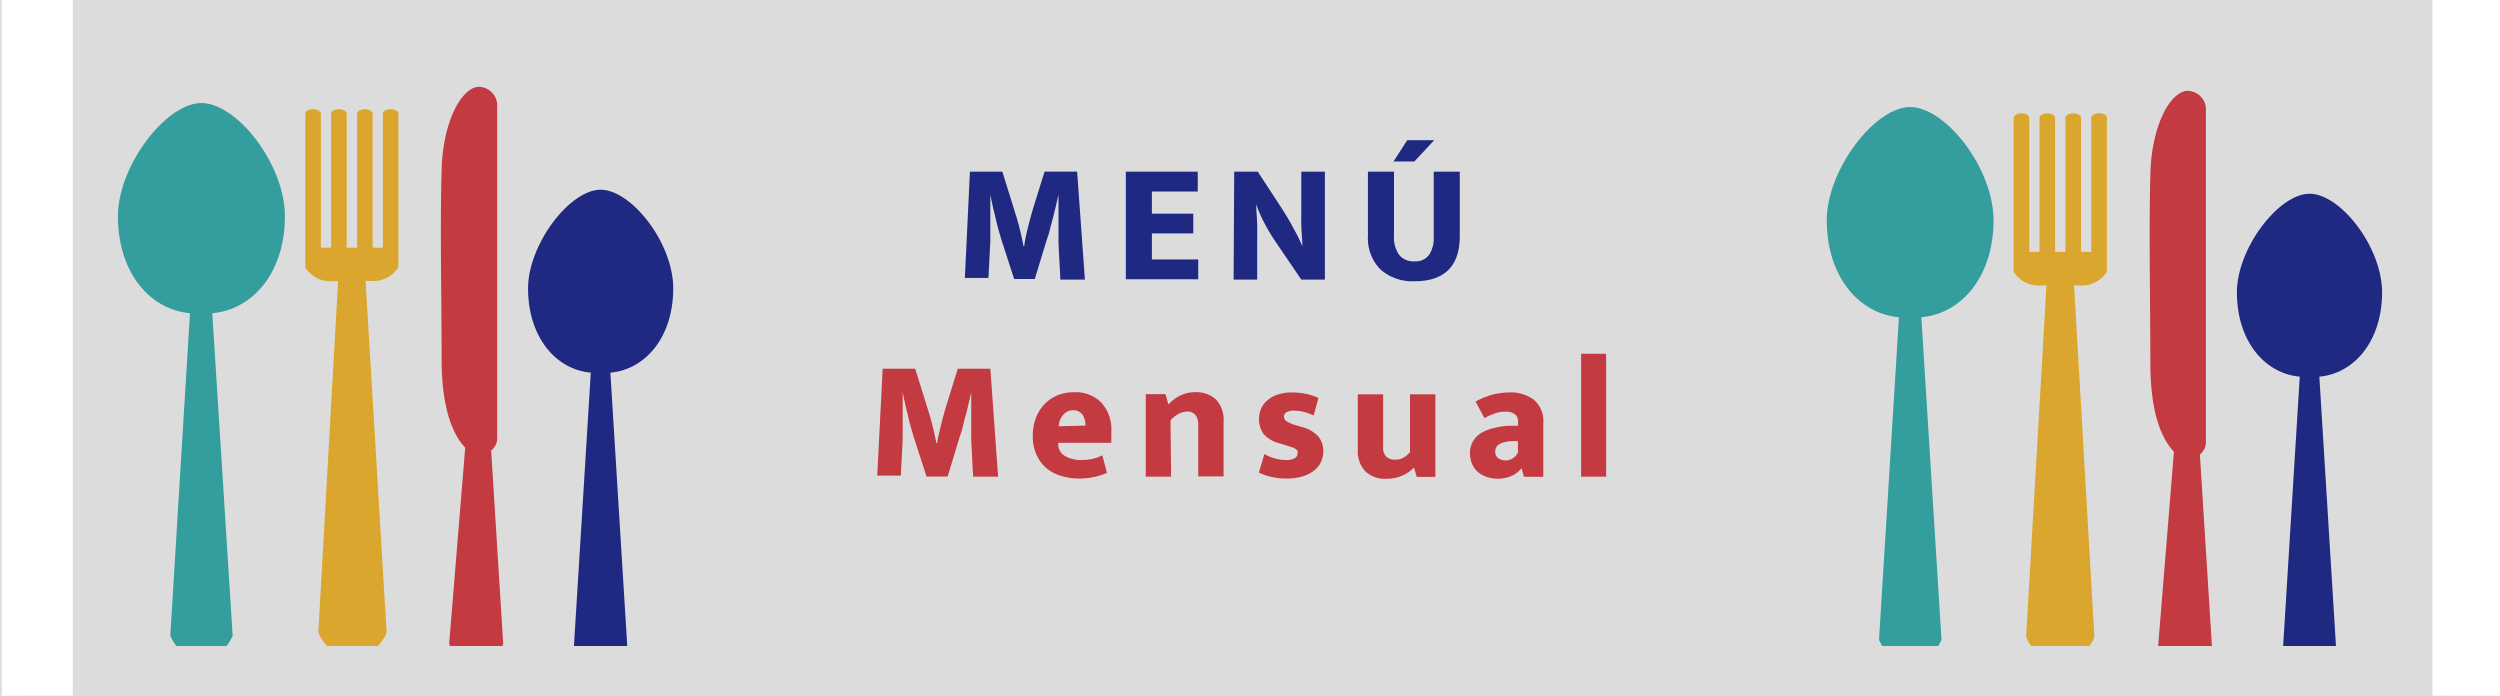 <svg id="Capa_1" data-name="Capa 1" xmlns="http://www.w3.org/2000/svg" viewBox="0 0 212 59"><defs><style>.cls-1{fill:#dddcdc;}.cls-2{fill:#202982;}.cls-3{fill:#c33a41;}.cls-4{fill:#339e9d;}.cls-5{fill:#dba62e;}.cls-6{fill:#fff;}</style></defs><title>BannerMenu</title><rect class="cls-1" x="-4.67" y="-5.9" width="227.08" height="70.4"/><path class="cls-2" d="M82.25,14.56H85l1,3.21.21.68c.07.25.15.52.22.79s.14.56.2.84.12.54.16.78h.07A8.5,8.5,0,0,1,87,20c.07-.3.14-.6.21-.88s.15-.55.21-.79l.16-.57,1-3.21h2.76L92,23.71H89.92l-.16-3.09c0-.29,0-.61,0-1s0-.69,0-1.05,0-.71,0-1.06v-1h0c-.07.32-.15.65-.23,1s-.17.68-.25,1-.18.66-.26,1-.18.61-.27.87l-1,3.28H86l-1.06-3.27c-.08-.27-.17-.56-.26-.88s-.17-.64-.25-1-.17-.67-.24-1-.15-.67-.21-1h0c0,.31,0,.65,0,1s0,.73,0,1.09,0,.71,0,1,0,.62,0,.88l-.16,3.09h-2Z"/><path class="cls-2" d="M95.47,14.56h6.1v1.68H97.68v1.88h3.51v1.67H97.68V22h3.93v1.68H95.47Z"/><path class="cls-2" d="M104.66,14.56h2l2,3.06c.36.56.71,1.12,1,1.7a12.56,12.56,0,0,1,.78,1.56h0c0-.58-.08-1.17-.09-1.75s0-1.17,0-1.75V14.56h2v9.15h-2l-2.12-3.12c-.35-.52-.66-1-.95-1.57a10.71,10.71,0,0,1-.75-1.69h0c0,.61.07,1.2.08,1.76s0,1.13,0,1.72v2.9h-2Z"/><path class="cls-2" d="M116,14.56h2.21V20a2.62,2.62,0,0,0,.42,1.59,1.52,1.52,0,0,0,1.31.57,1.4,1.4,0,0,0,1.25-.56,2.44,2.44,0,0,0,.39-1.43V14.56h2.21V20c0,2.57-1.29,3.85-3.85,3.85a4.11,4.11,0,0,1-2.88-1A3.79,3.79,0,0,1,116,20Zm3.94-.87h-1.77l1.16-1.8h2.29Z"/><path class="cls-3" d="M74.85,31.27h2.76l1,3.21.21.67c.07.26.15.52.22.8s.14.55.2.83.12.55.16.79h.07a8,8,0,0,1,.17-.85c.07-.31.14-.6.21-.89s.15-.55.21-.79l.16-.56,1-3.21h2.76l.66,9.15H82.52l-.16-3.1c0-.29,0-.61,0-1s0-.69,0-1,0-.71,0-1.06v-1h0c-.07.32-.15.65-.23,1s-.16.67-.25,1-.18.65-.26,1-.18.6-.26.86l-1,3.29H78.57l-1.06-3.27-.26-.88c-.09-.32-.17-.64-.25-1s-.17-.67-.24-1-.15-.67-.21-1h0c0,.31,0,.65,0,1s0,.72,0,1.09,0,.71,0,1,0,.63,0,.88l-.16,3.1h-2Z"/><path class="cls-3" d="M94.24,37.55h-4.5v.06a1.13,1.13,0,0,0,.57,1.06,2.69,2.69,0,0,0,1.42.34,4.1,4.1,0,0,0,1-.12,3.38,3.38,0,0,0,.75-.28l.39,1.49a5.7,5.7,0,0,1-1,.33,6.16,6.16,0,0,1-1.47.15A5.16,5.16,0,0,1,90,40.36a3.48,3.48,0,0,1-1.24-.64,3.14,3.14,0,0,1-.84-1.11A3.67,3.67,0,0,1,87.58,37a4.37,4.37,0,0,1,.25-1.52,3.34,3.34,0,0,1,.72-1.18,3.21,3.21,0,0,1,1.11-.77,3.68,3.68,0,0,1,1.43-.27,3.05,3.05,0,0,1,2.3.88,3.38,3.38,0,0,1,.85,2.48Zm-2.19-1.46a1.86,1.86,0,0,0-.06-.48,1.44,1.44,0,0,0-.18-.42.91.91,0,0,0-.79-.4,1.09,1.09,0,0,0-.84.36,1.57,1.57,0,0,0-.4,1Z"/><path class="cls-3" d="M99.31,40.42H97.16v-7h1.67l.25.88a3.52,3.52,0,0,1,1-.76,2.91,2.91,0,0,1,1.26-.28,2.44,2.44,0,0,1,1.8.64,2.57,2.57,0,0,1,.62,1.88v4.62h-2.15V36a1.31,1.31,0,0,0-.23-.8.86.86,0,0,0-.71-.3,1.61,1.61,0,0,0-.73.2,2.53,2.53,0,0,0-.68.54Z"/><path class="cls-3" d="M111.4,35.23a4.83,4.83,0,0,0-.83-.3,3.61,3.61,0,0,0-.85-.11,1.27,1.27,0,0,0-.6.13.41.41,0,0,0-.24.37.5.5,0,0,0,.23.41,3.27,3.27,0,0,0,.89.36l.44.13a2.81,2.81,0,0,1,1.32.76,1.84,1.84,0,0,1,.45,1.29,2,2,0,0,1-.84,1.68,2.87,2.87,0,0,1-1,.47,4.72,4.72,0,0,1-1.24.16,5.72,5.72,0,0,1-1.31-.14,4.66,4.66,0,0,1-1.07-.37l.47-1.56a4.7,4.7,0,0,0,.87.36,3.34,3.34,0,0,0,.94.14,1.46,1.46,0,0,0,.78-.16.47.47,0,0,0,.22-.38.43.43,0,0,0,0-.23.51.51,0,0,0-.18-.18,1.45,1.45,0,0,0-.37-.16l-.62-.2-.45-.13a2.62,2.62,0,0,1-1.25-.76,2.07,2.07,0,0,1-.39-1.32,2.14,2.14,0,0,1,.19-.88,2,2,0,0,1,.55-.69,2.41,2.41,0,0,1,.87-.47,3.86,3.86,0,0,1,1.18-.17,6,6,0,0,1,1.24.13,4.53,4.53,0,0,1,1,.34Z"/><path class="cls-3" d="M119.57,33.44h2.15v7h-1.58l-.22-.76h-.06a2.83,2.83,0,0,1-.35.31,2.65,2.65,0,0,1-.48.29,3.53,3.53,0,0,1-.65.23,3.46,3.46,0,0,1-.83.09,2.42,2.42,0,0,1-1.77-.63,2.49,2.49,0,0,1-.64-1.84V33.44h2.15v4.49a1,1,0,0,0,.27.79,1,1,0,0,0,.69.26,1.48,1.48,0,0,0,.83-.21,1.66,1.66,0,0,0,.49-.45Z"/><path class="cls-3" d="M125.13,34.05a6.36,6.36,0,0,1,1.35-.56,5.65,5.65,0,0,1,1.53-.21,3.24,3.24,0,0,1,2.08.63,2.4,2.4,0,0,1,.78,2v4.52h-1.64l-.19-.7H129a2.12,2.12,0,0,1-.8.62,2.89,2.89,0,0,1-1.22.24,2.71,2.71,0,0,1-1-.18,2.27,2.27,0,0,1-.74-.46,2.08,2.08,0,0,1-.44-.69,2.41,2.41,0,0,1-.15-.85,2,2,0,0,1,.27-1,2,2,0,0,1,.72-.71,3.63,3.63,0,0,1,1.08-.41A6.84,6.84,0,0,1,128,36.1h.73v-.38a.7.7,0,0,0-.28-.6,1.25,1.25,0,0,0-.78-.21,2.8,2.8,0,0,0-.86.13,5.21,5.21,0,0,0-.93.42Zm3.59,3.36h-.48a3,3,0,0,0-.68.09,1.67,1.67,0,0,0-.44.18.59.59,0,0,0-.24.26.76.76,0,0,0-.08.32.65.65,0,0,0,.27.61,1.18,1.18,0,0,0,.62.17,1.1,1.1,0,0,0,.63-.2,1.28,1.28,0,0,0,.4-.45Z"/><path class="cls-3" d="M134.08,40.42V30h2.12V40.42Z"/><path class="cls-4" d="M24.16,18.34c0-4.4-4.06-9.6-7.08-9.6S10,14.09,10,18.34c0,4.71,2.66,7.91,6.11,8.22L14.44,53.91a3.87,3.87,0,0,0,2.64,2.22,3.86,3.86,0,0,0,2.65-2.22L18,26.56C21.49,26.25,24.16,23.05,24.16,18.34Z"/><path class="cls-5" d="M33.13,9.26c-.36,0-.66.18-.66.39V21H31.6V9.65c0-.21-.3-.39-.66-.39s-.66.18-.66.39V21H29.4V9.65c0-.21-.29-.39-.66-.39s-.66.18-.66.39V21h-.87V9.65c0-.21-.3-.39-.66-.39s-.66.18-.66.39v13a.24.24,0,0,0,.11.19,2.51,2.51,0,0,0,2.27,1h.4L27,53.53c0,.7,1.82,2.6,2.89,2.6s2.89-1.9,2.89-2.6L31,23.82h.4a2.53,2.53,0,0,0,2.28-1,.26.26,0,0,0,.1-.19v-13C33.79,9.44,33.5,9.26,33.13,9.26Z"/><path class="cls-3" d="M41.65,38.2a1.29,1.29,0,0,0,.51-1V8.8a1.59,1.59,0,0,0-1.71-1.43c-1.43.27-2.91,3.07-3,7.09-.14,4.71,0,11,0,16,0,4.47,1.09,6.56,2,7.5L38.09,54.57c0,.42,1.44,1.56,2.29,1.56s2.29-1.14,2.29-1.56Z"/><path class="cls-2" d="M57.09,24.45c0-3.83-3.53-8.36-6.16-8.36s-6.15,4.66-6.15,8.36c0,4.1,2.32,6.88,5.32,7.15L48.63,55.41a3.35,3.35,0,0,0,2.3,1.94,3.35,3.35,0,0,0,2.3-1.94L51.76,31.6C54.77,31.33,57.09,28.55,57.09,24.45Z"/><path class="cls-4" d="M169.05,18.68c0-4.4-4.05-9.6-7.07-9.6s-7.07,5.35-7.07,9.6c0,4.71,2.67,7.91,6.12,8.22l-1.69,27.35A3.85,3.85,0,0,0,162,56.47a3.85,3.85,0,0,0,2.64-2.22L162.93,26.9C166.39,26.59,169.05,23.39,169.05,18.68Z"/><path class="cls-5" d="M178,9.6c-.36,0-.66.18-.66.39V21.36h-.87V10c0-.21-.3-.39-.66-.39s-.66.18-.66.39V21.36h-.88V10c0-.21-.3-.39-.66-.39s-.66.18-.66.39V21.36h-.87V10c0-.21-.3-.39-.66-.39s-.66.18-.66.39V23a.28.28,0,0,0,.1.2,2.52,2.52,0,0,0,2.28,1h.4l-1.72,29.71c0,.7,1.82,2.6,2.89,2.6s2.89-1.9,2.89-2.6l-1.72-29.71h.4a2.51,2.51,0,0,0,2.27-1,.26.26,0,0,0,.11-.2V10C178.69,9.78,178.4,9.6,178,9.6Z"/><path class="cls-3" d="M186.55,38.54a1.32,1.32,0,0,0,.51-1V9.13a1.59,1.59,0,0,0-1.71-1.42c-1.43.27-2.91,3.07-3,7.09-.13,4.71,0,11,0,16,0,4.47,1.08,6.56,2,7.5L183,54.91c0,.42,1.44,1.56,2.29,1.56s2.29-1.14,2.29-1.56Z"/><path class="cls-2" d="M202,24.79c0-3.83-3.52-8.36-6.15-8.36s-6.16,4.65-6.16,8.36c0,4.1,2.33,6.88,5.33,7.15l-1.47,23.81a2.33,2.33,0,0,0,4.6,0l-1.47-23.81C199.67,31.67,202,28.89,202,24.79Z"/><rect class="cls-1" x="2" y="54.78" width="206.04" height="19.45"/><rect class="cls-6" x="0.15" y="-17.08" width="6.02" height="97.88"/><rect class="cls-6" x="206.27" y="-17.08" width="6.02" height="97.88"/></svg>